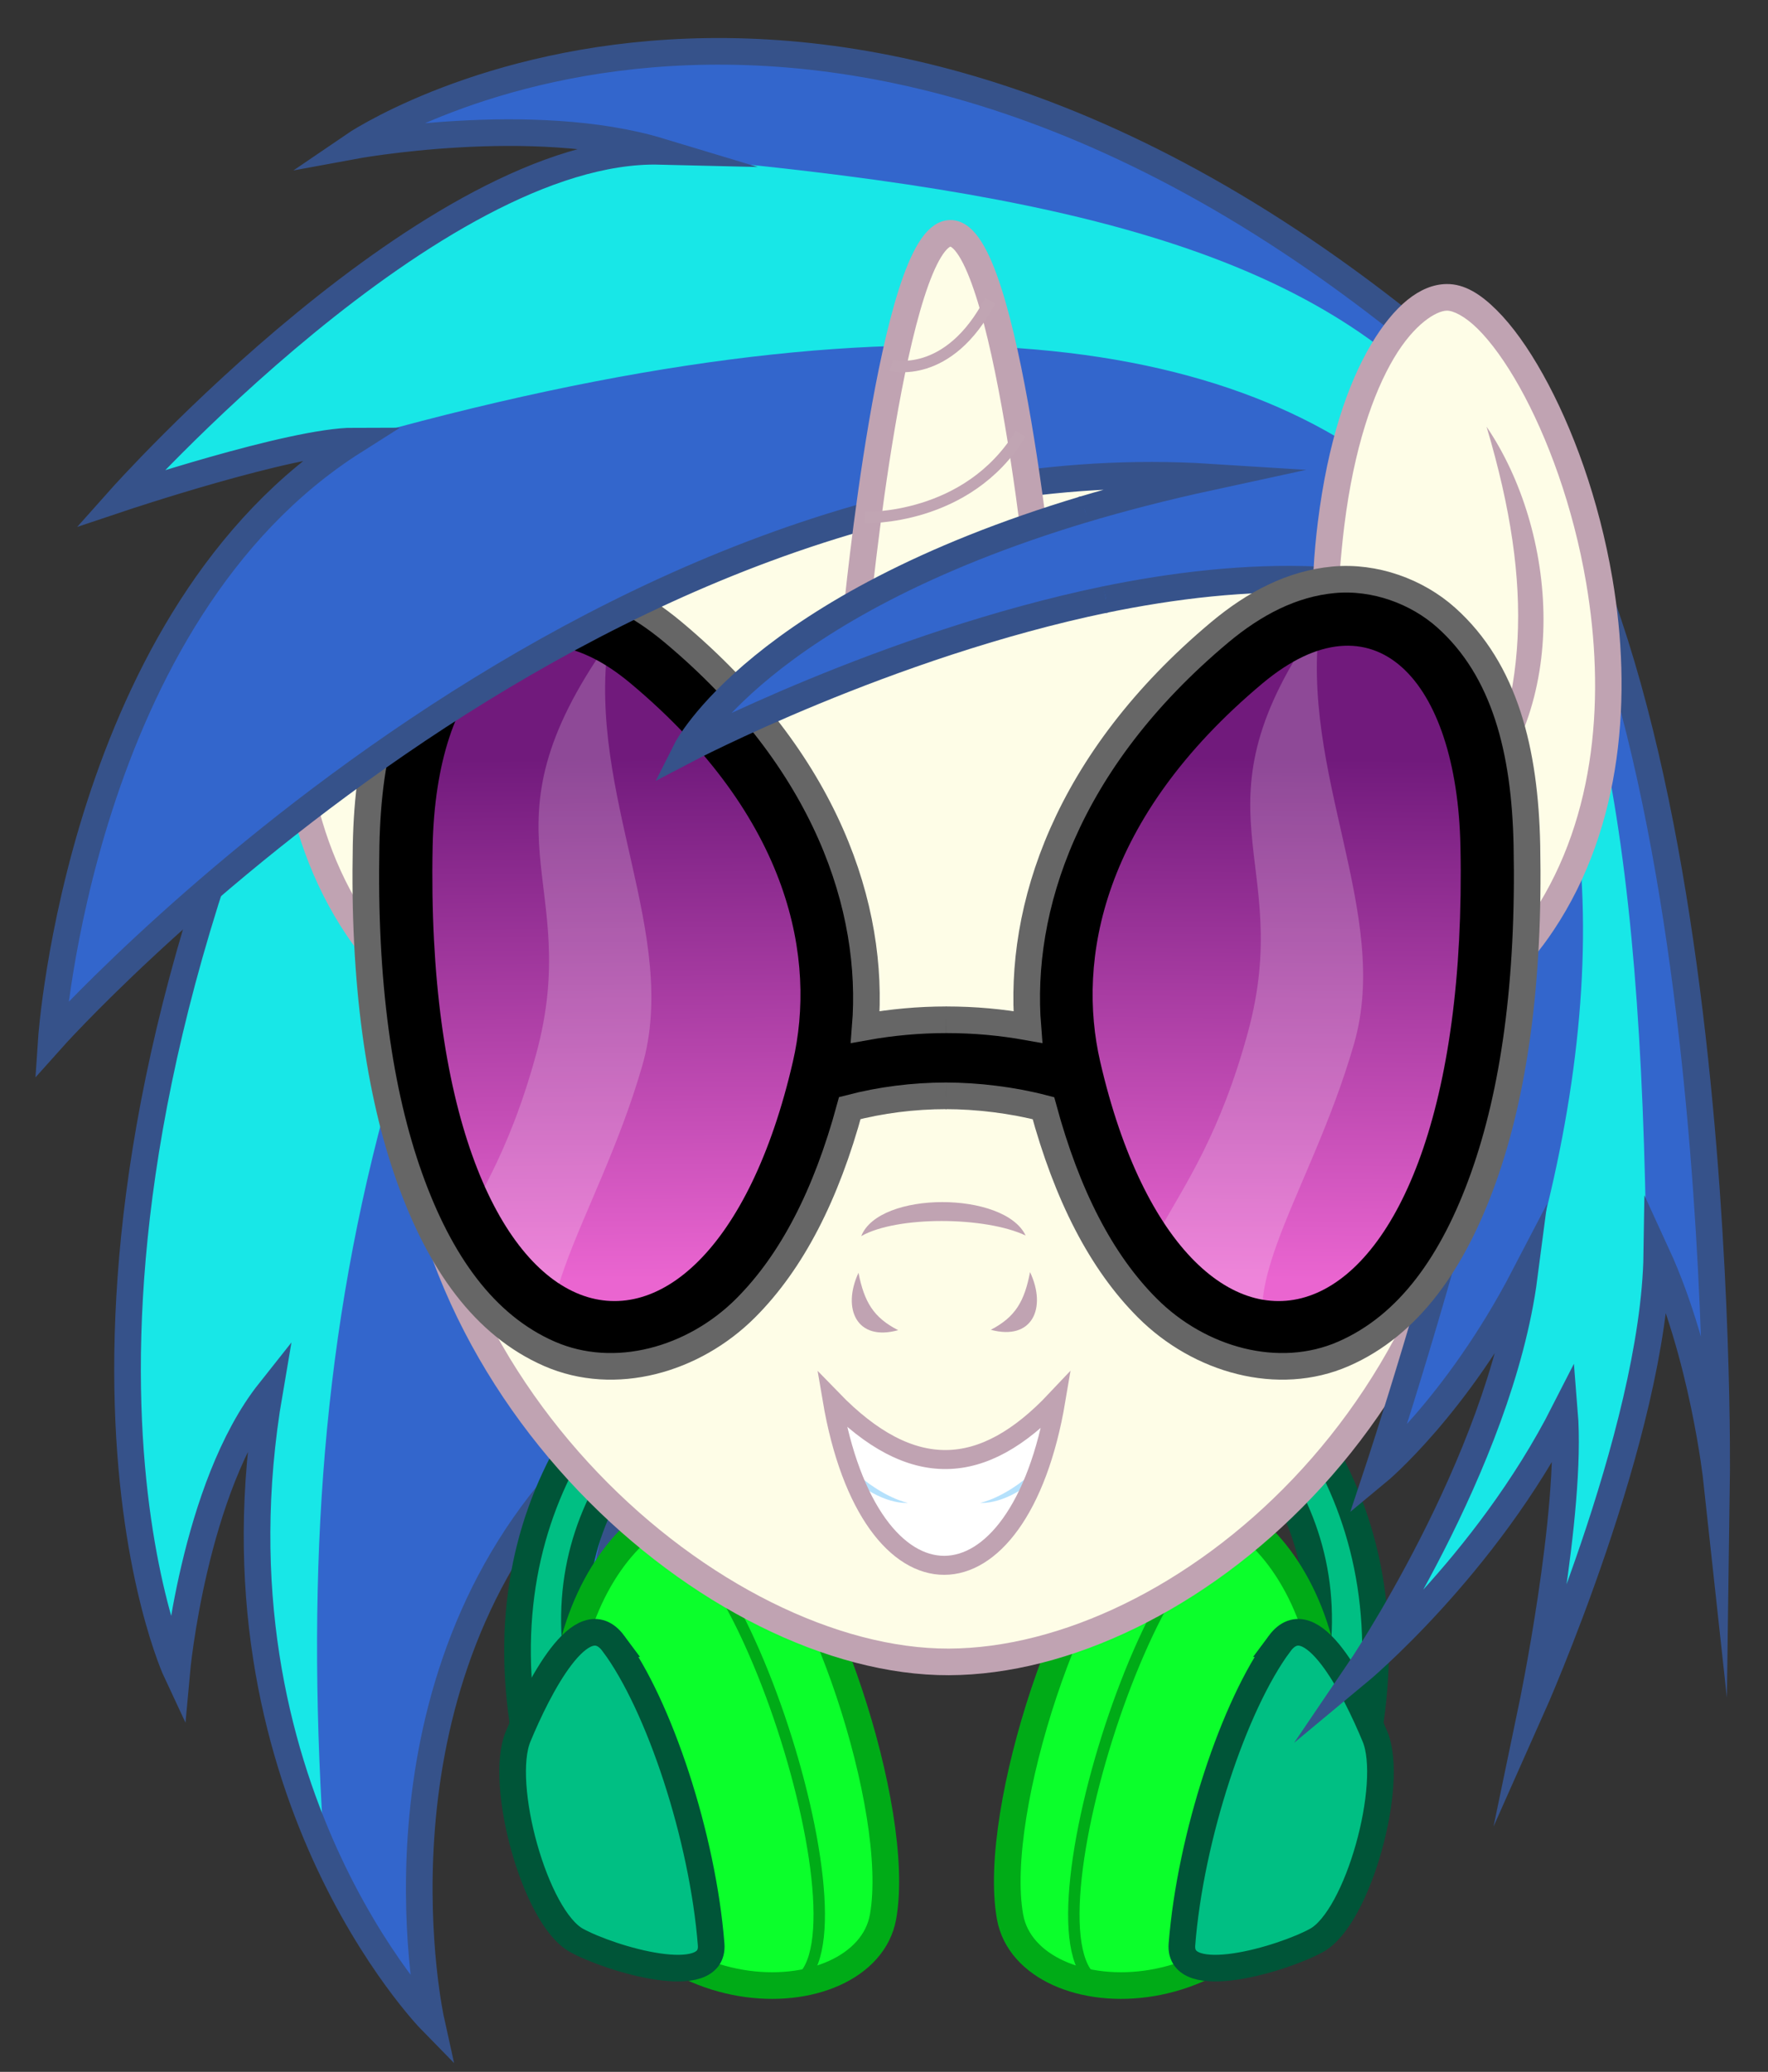 <?xml version="1.0" encoding="UTF-8" standalone="no"?>
<!-- Created with Inkscape (http://www.inkscape.org/) -->

<svg
   xmlns:dc="http://purl.org/dc/elements/1.1/"
   xmlns:cc="http://creativecommons.org/ns#"
   xmlns:rdf="http://www.w3.org/1999/02/22-rdf-syntax-ns#"
   xmlns:svg="http://www.w3.org/2000/svg"
   xmlns="http://www.w3.org/2000/svg"
   xmlns:xlink="http://www.w3.org/1999/xlink"
   xmlns:sodipodi="http://sodipodi.sourceforge.net/DTD/sodipodi-0.dtd"
   xmlns:inkscape="http://www.inkscape.org/namespaces/inkscape"
   width="464.879"
   height="544.801"
   id="svg3176"
   version="1.1"
   inkscape:version="0.48.2 r9819"
   sodipodi:docname="vinyl.svg">
  <rect width="100%" height="100%" fill="#333333" stroke="none"/>
  <defs
     id="defs3178">
    <pattern
       inkscape:stockid="Stripes 1:1"
       id="Strips1_1"
       patternTransform="translate(0,0) scale(10,10)"
       height="1"
       width="2"
       patternUnits="userSpaceOnUse"
       inkscape:collect="always">
      <rect
         id="rect4892"
         height="2"
         width="1"
         y="-0.5"
         x="0"
         style="fill:black;stroke:none" />
    </pattern>
    <linearGradient
       inkscape:collect="always"
       id="linearGradient3793">
      <stop
         style="stop-color:#711a7c;stop-opacity:1"
         offset="0"
         id="stop3795" />
      <stop
         style="stop-color:#ea65d0;stop-opacity:1"
         offset="1"
         id="stop3797" />
    </linearGradient>
    <clipPath
       clipPathUnits="userSpaceOnUse"
       id="clipPath4645">
      <path
         transform="matrix(-1.017,-0.415,-0.328,0.901,1095.059,297.266)"
         d="m 534.718,357.482 a 46.595,81.076 0 1 1 -93.19,0 46.595,81.076 0 1 1 93.19,0 z"
         sodipodi:ry="81.075874"
         sodipodi:rx="46.594906"
         sodipodi:cy="357.48181"
         sodipodi:cx="488.12283"
         id="path4647"
         style="fill:#ffffff;fill-opacity:1;fill-rule:nonzero;stroke:none"
         sodipodi:type="arc" />
    </clipPath>
    <clipPath
       clipPathUnits="userSpaceOnUse"
       id="clipPath4014">
      <path
         transform="matrix(0.984,-0.176,0.176,0.984,-111.434,119.604)"
         d="m 499.682,201.333 a 40.78,54.202 0 1 1 -81.56,0 40.78,54.202 0 1 1 81.56,0 z"
         sodipodi:ry="54.20203"
         sodipodi:rx="40.780025"
         sodipodi:cy="201.33253"
         sodipodi:cx="458.90234"
         id="path4016"
         style="fill:url(#linearGradient4018);fill-opacity:1;fill-rule:nonzero;stroke:none"
         sodipodi:type="arc" />
    </clipPath>
    <clipPath
       clipPathUnits="userSpaceOnUse"
       id="clipPath4008">
      <path
         transform="matrix(0.984,-0.176,0.176,0.984,-111.434,119.604)"
         d="m 499.682,201.333 a 40.78,54.202 0 1 1 -81.56,0 40.78,54.202 0 1 1 81.56,0 z"
         sodipodi:ry="54.20203"
         sodipodi:rx="40.780025"
         sodipodi:cy="201.33253"
         sodipodi:cx="458.90234"
         id="path4010"
         style="fill:url(#linearGradient4012);fill-opacity:1;fill-rule:nonzero;stroke:none"
         sodipodi:type="arc" />
    </clipPath>
    <clipPath
       clipPathUnits="userSpaceOnUse"
       id="clipPath3115">
      <path
         transform="matrix(-1.017,-0.415,-0.328,0.901,1095.059,297.266)"
         d="m 534.718,357.482 a 46.595,81.076 0 1 1 -93.19,0 46.595,81.076 0 1 1 93.19,0 z"
         sodipodi:ry="81.075874"
         sodipodi:rx="46.594906"
         sodipodi:cy="357.48181"
         sodipodi:cx="488.12283"
         id="path3117"
         style="fill:#ffffff;fill-opacity:1;fill-rule:nonzero;stroke:none"
         sodipodi:type="arc" />
    </clipPath>
    <clipPath
       clipPathUnits="userSpaceOnUse"
       id="clipPath3126">
      <path
         transform="matrix(0.984,-0.176,0.176,0.984,-111.434,119.604)"
         d="m 499.682,201.333 a 40.78,54.202 0 1 1 -81.56,0 40.78,54.202 0 1 1 81.56,0 z"
         sodipodi:ry="54.20203"
         sodipodi:rx="40.780025"
         sodipodi:cy="201.33253"
         sodipodi:cx="458.90234"
         id="path3128"
         style="fill:url(#linearGradient4018);fill-opacity:1;fill-rule:nonzero;stroke:none"
         sodipodi:type="arc" />
    </clipPath>
    <clipPath
       clipPathUnits="userSpaceOnUse"
       id="clipPath3130">
      <path
         transform="matrix(0.984,-0.176,0.176,0.984,-111.434,119.604)"
         d="m 499.682,201.333 a 40.78,54.202 0 1 1 -81.56,0 40.78,54.202 0 1 1 81.56,0 z"
         sodipodi:ry="54.20203"
         sodipodi:rx="40.780025"
         sodipodi:cy="201.33253"
         sodipodi:cx="458.90234"
         id="path3132"
         style="fill:url(#linearGradient4012);fill-opacity:1;fill-rule:nonzero;stroke:none"
         sodipodi:type="arc" />
    </clipPath>
    <clipPath
       clipPathUnits="userSpaceOnUse"
       id="clipPath4750">
      <path
         style="fill:#b11e46;fill-opacity:1;stroke:none"
         d="m 288.861,425.329 c 20.845,21.64 39.58,20.672 58.86,0.361 -9.948,57.814 -49.177,57.949 -58.86,-0.361 z"
         id="path4752"
         inkscape:connector-curvature="0"
         sodipodi:nodetypes="ccc" />
    </clipPath>
    <clipPath
       clipPathUnits="userSpaceOnUse"
       id="clipPath3404">
      <rect
         style="fill:#000000;fill-opacity:1;fill-rule:nonzero;stroke:none"
         id="rect3406"
         width="164.655"
         height="143.947"
         x="416.183"
         y="230.603" />
    </clipPath>
    <linearGradient
       inkscape:collect="always"
       xlink:href="#linearGradient3793"
       id="linearGradient3890"
       gradientUnits="userSpaceOnUse"
       gradientTransform="matrix(-0.878,0.064,0.069,0.938,634.228,6.87)"
       x1="259.228"
       y1="489.55"
       x2="270.647"
       y2="635.007" />
    <linearGradient
       inkscape:collect="always"
       xlink:href="#linearGradient3793"
       id="linearGradient3894"
       gradientUnits="userSpaceOnUse"
       gradientTransform="matrix(0.878,0.064,-0.069,0.938,60.825,6.87)"
       x1="259.228"
       y1="489.55"
       x2="270.647"
       y2="635.007" />
    <clipPath
       clipPathUnits="userSpaceOnUse"
       id="clipPath3910">
      <path
         style="fill:url(#linearGradient3914);fill-opacity:1;stroke:none"
         d="m 482.653,505.884 c 2.793,138.359 -71.861,155.751 -94.724,56.566 -6.148,-26.67 0.283,-63.941 42.636,-99.437 29.251,-24.515 51.199,-1.202 52.089,42.871 z"
         id="path3912"
         inkscape:connector-curvature="0"
         sodipodi:nodetypes="ssss" />
    </clipPath>
    <linearGradient
       inkscape:collect="always"
       xlink:href="#linearGradient3793"
       id="linearGradient3914"
       gradientUnits="userSpaceOnUse"
       gradientTransform="matrix(-0.878,0.064,0.069,0.938,634.228,6.87)"
       x1="259.228"
       y1="489.55"
       x2="270.647"
       y2="635.007" />
    <clipPath
       clipPathUnits="userSpaceOnUse"
       id="clipPath3918">
      <path
         sodipodi:nodetypes="ssss"
         inkscape:connector-curvature="0"
         id="path3920"
         d="m 212.4,505.884 c -2.793,138.359 71.861,155.751 94.724,56.566 6.148,-26.67 -0.283,-63.941 -42.636,-99.437 -29.251,-24.515 -51.199,-1.202 -52.089,42.871 z"
         style="fill:url(#linearGradient3922);fill-opacity:1;stroke:none" />
    </clipPath>
    <linearGradient
       inkscape:collect="always"
       xlink:href="#linearGradient3793"
       id="linearGradient3922"
       gradientUnits="userSpaceOnUse"
       gradientTransform="matrix(0.878,0.064,-0.069,0.938,60.825,6.87)"
       x1="259.228"
       y1="489.55"
       x2="270.647"
       y2="635.007" />
    <clipPath
       clipPathUnits="userSpaceOnUse"
       id="clipPath3972">
      <path
         sodipodi:nodetypes="cscccccccsccccccc"
         inkscape:connector-curvature="0"
         id="path3974"
         d="m 384.724,441.407 c 37.307,-7.727 81.007,-9.354 110.991,7.384 32.683,18.245 -33.857,219.071 -33.857,219.071 0,0 18.714,-13.643 36.571,-47.929 -6.429,49.286 -42.714,103.143 -42.714,103.143 0,0 33.571,-27.857 54.286,-68.571 2.143,26.429 -8.571,77.857 -8.571,77.857 0,0 32.143,-72.143 32.857,-119.286 C 546.429,639.505 550,672.362 550,672.362 c 0,0 3.17,-230.359 -66.429,-290.714 -167.507,-145.26 -292.143,-60 -292.143,-60 0,0 47.098,-8.724 80.714,1.429 -59.286,-1.429 -141.134,90.917 -141.134,90.917 0,0 42.905,-15.098 59.333,-15.098 -72.143,45.714 -78.199,157.752 -78.199,157.752 0,0 141.192,-158.269 304.662,-147.908 -12.244,2.656 -26.447,6.443 -36.683,9.512"
         style="fill:#3366cc;fill-opacity:1;stroke:none" />
    </clipPath>
    <clipPath
       clipPathUnits="userSpaceOnUse"
       id="clipPath3982">
      <path
         sodipodi:nodetypes="ccccccccc"
         inkscape:connector-curvature="0"
         id="path3984"
         d="m 179.414,450.961 c -79.824,175.081 -34.323,272.102 -34.323,272.102 0,0 4.374,-48.602 24.425,-73.879 -17.795,103.863 42.467,165.403 42.467,165.403 0,0 -18.119,-81.974 33.258,-141.517 -6.953,30.227 12.785,41.648 12.785,41.648 0,0 -4.838,-20.533 14.177,-58.472 -3.126,28.692 21.701,40.424 21.701,40.424 0,0 -11.016,-28.769 6.485,-48.332"
         style="fill:#3366cc;fill-opacity:1;stroke:none" />
    </clipPath>
  </defs>
  <sodipodi:namedview
     id="base"
     pagecolor="#ffffff"
     bordercolor="#666666"
     borderopacity="1.0"
     inkscape:pageopacity="0.0"
     inkscape:pageshadow="2"
     inkscape:zoom="1"
     inkscape:cx="160.86725"
     inkscape:cy="348.43552"
     inkscape:document-units="px"
     inkscape:current-layer="layer1"
     showgrid="false"
     inkscape:window-width="1440"
     inkscape:window-height="852"
     inkscape:window-x="0"
     inkscape:window-y="0"
     inkscape:window-maximized="1"
     fit-margin-top="10"
     fit-margin-left="10"
     fit-margin-right="10"
     fit-margin-bottom="10" />
  <g
     inkscape:label="Calque 1"
     inkscape:groupmode="layer"
     id="layer1"
     style="display:inline"
     transform="translate(-98.643,-283.286)">
    <path
       style="fill:#3366cc;fill-opacity:1;stroke:none"
       d="m 179.414,450.961 c -79.824,175.081 -34.323,272.102 -34.323,272.102 0,0 4.374,-48.602 24.425,-73.879 -17.795,103.863 42.467,165.403 42.467,165.403 0,0 -18.119,-81.974 33.258,-141.517 -6.953,30.227 12.785,41.648 12.785,41.648 0,0 -4.838,-20.533 14.177,-58.472 -3.126,28.692 21.701,40.424 21.701,40.424 0,0 -11.016,-28.769 6.485,-48.332"
       id="path3962"
       inkscape:connector-curvature="0"
       sodipodi:nodetypes="ccccccccc" />
    <path
       style="fill:#18e7e7;fill-opacity:1;stroke:none"
       d="m 171,387.362 -158,396 174,23 c -15,-149 1,-254 87,-399 z"
       id="path3976"
       inkscape:connector-curvature="0"
       sodipodi:nodetypes="ccccc"
       clip-path="url(#clipPath3982)" />
    <path
       sodipodi:nodetypes="ccccccccc"
       inkscape:connector-curvature="0"
       id="path3978"
       d="m 179.414,450.961 c -79.824,175.081 -34.323,272.102 -34.323,272.102 0,0 4.374,-48.602 24.425,-73.879 -17.795,103.863 42.467,165.403 42.467,165.403 0,0 -18.119,-81.974 33.258,-141.517 -6.953,30.227 12.785,41.648 12.785,41.648 0,0 -4.838,-20.533 14.177,-58.472 -3.126,28.692 21.701,40.424 21.701,40.424 0,0 -11.016,-28.769 6.485,-48.332"
       style="fill:none;stroke:#36528a;stroke-width:7;stroke-linecap:butt;stroke-linejoin:miter;stroke-miterlimit:30;stroke-opacity:1;stroke-dasharray:none" />
    <g
       id="g4073"
       transform="translate(-0.948,0)">
      <g
         transform="matrix(0.998,0.07,-0.07,0.998,94.107,-4.978)"
         id="g4015">
        <path
           style="fill:#00bf83;fill-opacity:1;stroke:#005538;stroke-width:7;stroke-linecap:butt;stroke-linejoin:miter;stroke-miterlimit:4;stroke-opacity:1;stroke-dasharray:none"
           d="M 196.576,737.7 C 159.806,607.592 330.219,565.166 330.219,565.166 l 8.485,16.971 c 0,0 -148.492,38.184 -131.522,127.986"
           id="path4013"
           inkscape:connector-curvature="0"
           sodipodi:nodetypes="cccc" />
        <path
           style="fill:#0bff2b;fill-opacity:1;stroke:#00ab17;stroke-width:7;stroke-linecap:butt;stroke-linejoin:miter;stroke-miterlimit:4;stroke-opacity:1;stroke-dasharray:none"
           d="m 250.322,670.442 c 18.42,10.813 45.14,74.488 42.068,102.958 -2.883,26.715 -65.623,33.388 -82.872,-20.949 -17.248,-54.337 16.292,-96.398 40.804,-82.009 z"
           id="path3994"
           inkscape:connector-curvature="0"
           sodipodi:nodetypes="ssss" />
        <path
           style="fill:#00bf83;fill-opacity:1;stroke:#005538;stroke-width:7;stroke-linecap:butt;stroke-linejoin:miter;stroke-miterlimit:4;stroke-opacity:1;stroke-dasharray:none"
           d="m 216.718,706.708 c 13.082,15.287 26.928,49.077 31.113,77.075 1.78,11.909 -26.163,5.657 -35.355,1.414 -11.359,-5.242 -23.335,-39.598 -19.092,-52.326 4.243,-12.728 14.232,-36.8 23.335,-26.163 z"
           id="path4011"
           inkscape:connector-curvature="0"
           sodipodi:nodetypes="sssss" />
        <path
           style="fill:none;stroke:#00ab17;stroke-width:3;stroke-linecap:butt;stroke-linejoin:miter;stroke-miterlimit:4;stroke-opacity:1;stroke-dasharray:none"
           d="m 221.324,676.888 c 21.92,-16.971 72.125,108.187 48.083,115.966"
           id="path4008"
           inkscape:connector-curvature="0"
           sodipodi:nodetypes="cc" />
      </g>
      <g
         id="g4063"
         transform="matrix(-0.998,0.07,0.07,0.998,602.842,-4.978)">
        <path
           sodipodi:nodetypes="cccc"
           inkscape:connector-curvature="0"
           id="path4065"
           d="M 196.576,737.7 C 159.806,607.592 330.219,565.166 330.219,565.166 l 8.485,16.971 c 0,0 -148.492,38.184 -131.522,127.986"
           style="fill:#00bf83;fill-opacity:1;stroke:#005538;stroke-width:7;stroke-linecap:butt;stroke-linejoin:miter;stroke-miterlimit:4;stroke-opacity:1;stroke-dasharray:none" />
        <path
           sodipodi:nodetypes="ssss"
           inkscape:connector-curvature="0"
           id="path4067"
           d="m 250.322,670.442 c 18.42,10.813 45.14,74.488 42.068,102.958 -2.883,26.715 -65.623,33.388 -82.872,-20.949 -17.248,-54.337 16.292,-96.398 40.804,-82.009 z"
           style="fill:#0bff2b;fill-opacity:1;stroke:#00ab17;stroke-width:7;stroke-linecap:butt;stroke-linejoin:miter;stroke-miterlimit:4;stroke-opacity:1;stroke-dasharray:none" />
        <path
           sodipodi:nodetypes="sssss"
           inkscape:connector-curvature="0"
           id="path4069"
           d="m 216.718,706.708 c 13.082,15.287 26.928,49.077 31.113,77.075 1.78,11.909 -26.163,5.657 -35.355,1.414 -11.359,-5.242 -23.335,-39.598 -19.092,-52.326 4.243,-12.728 14.232,-36.8 23.335,-26.163 z"
           style="fill:#00bf83;fill-opacity:1;stroke:#005538;stroke-width:7;stroke-linecap:butt;stroke-linejoin:miter;stroke-miterlimit:4;stroke-opacity:1;stroke-dasharray:none" />
        <path
           sodipodi:nodetypes="cc"
           inkscape:connector-curvature="0"
           id="path4071"
           d="m 221.324,676.888 c 21.92,-16.971 72.125,108.187 48.083,115.966"
           style="fill:none;stroke:#00ab17;stroke-width:3;stroke-linecap:butt;stroke-linejoin:miter;stroke-miterlimit:4;stroke-opacity:1;stroke-dasharray:none" />
      </g>
    </g>
    <path
       style="fill:#fefde7;fill-opacity:1;stroke:#c0a3b2;stroke-width:7;stroke-linecap:round;stroke-linejoin:miter;stroke-miterlimit:4;stroke-opacity:1;stroke-dasharray:none;stroke-dashoffset:0;display:inline"
       d="m 489.001,555.156 c -0.48,98.295 -80.02,164.915 -140.862,165.132 -60.842,0.216 -144.548,-71.561 -142.033,-164.126 2.469,-90.889 62.743,-164.854 140.862,-165.132 78.119,-0.278 142.477,73.204 142.033,164.126 z"
       id="path3803"
       inkscape:connector-curvature="0"
       sodipodi:nodetypes="szsss" />
    <path
       sodipodi:nodetypes="ccc"
       inkscape:connector-curvature="0"
       id="path4744"
       d="m 317.434,651.271 c 20.921,21.566 39.653,20.531 58.861,0.152 -9.743,57.849 -48.971,58.124 -58.861,-0.152 z"
       style="fill:#ffffff;fill-opacity:1;stroke:none;display:inline" />
    <g
       id="g3932"
       transform="translate(-0.076,0)">
      <path
         sodipodi:nodetypes="cccc"
         inkscape:connector-curvature="0"
         id="path3924"
         d="m 323.107,670.049 -1.138,1.295 c 8.552,7.875 15.48,7.134 15.48,7.134 0,0 -6.531,-1.237 -14.342,-8.429 z"
         style="font-size:medium;font-style:normal;font-variant:normal;font-weight:normal;font-stretch:normal;text-indent:0;text-align:start;text-decoration:none;line-height:normal;letter-spacing:normal;word-spacing:normal;text-transform:none;direction:ltr;block-progression:tb;writing-mode:lr-tb;text-anchor:start;baseline-shift:baseline;color:#000000;fill:#b5e1fc;fill-opacity:1;stroke:none;stroke-width:3;marker:none;visibility:visible;display:inline;overflow:visible;enable-background:accumulate;font-family:Sans;-inkscape-font-specification:Sans" />
      <path
         style="font-size:medium;font-style:normal;font-variant:normal;font-weight:normal;font-stretch:normal;text-indent:0;text-align:start;text-decoration:none;line-height:normal;letter-spacing:normal;word-spacing:normal;text-transform:none;direction:ltr;block-progression:tb;writing-mode:lr-tb;text-anchor:start;baseline-shift:baseline;color:#000000;fill:#b5e1fc;fill-opacity:1;stroke:none;stroke-width:3;marker:none;visibility:visible;display:inline;overflow:visible;enable-background:accumulate;font-family:Sans;-inkscape-font-specification:Sans"
         d="m 370.775,670.049 1.138,1.295 c -8.552,7.875 -15.48,7.134 -15.48,7.134 0,0 6.531,-1.237 14.342,-8.429 z"
         id="path3930"
         inkscape:connector-curvature="0"
         sodipodi:nodetypes="cccc" />
    </g>
    <path
       style="fill:none;stroke:#c0a3b2;stroke-width:5;stroke-linecap:butt;stroke-linejoin:miter;stroke-miterlimit:30;stroke-opacity:1;stroke-dasharray:none;display:inline"
       d="m 317.434,651.271 c 20.921,21.566 39.653,20.531 58.861,0.152 -9.743,57.849 -48.971,58.124 -58.861,-0.152 z"
       id="path3813"
       inkscape:connector-curvature="0"
       sodipodi:nodetypes="ccc" />
    <g
       style="fill:#c0a3b2;fill-opacity:1;display:inline"
       id="g4530"
       transform="matrix(1,-0.004,0.004,1,-9.348,220.489)">
      <path
         sodipodi:nodetypes="ccc"
         inkscape:connector-curvature="0"
         id="path3815"
         d="m 332.123,398.806 c 1.479,7.595 3.834,11.771 10.378,15.133 -10.91,2.984 -14.792,-5.676 -10.378,-15.133 z"
         style="fill:#c0a3b2;fill-opacity:1;stroke:none" />
      <path
         style="fill:#c0a3b2;fill-opacity:1;stroke:none"
         d="m 377.233,398.806 c -1.479,7.595 -3.834,11.771 -10.378,15.133 10.91,2.984 14.792,-5.676 10.378,-15.133 z"
         id="path4526"
         inkscape:connector-curvature="0"
         sodipodi:nodetypes="ccc" />
    </g>
    <path
       style="fill:#c0a3b2;fill-opacity:1;stroke:none;display:inline"
       d="m 325.101,608.321 c 9.425,-5.35 32.569,-5.179 43.221,-0.154 -5.556,-11.695 -38.533,-11.791 -43.221,0.154 z"
       id="path4528"
       inkscape:connector-curvature="0"
       sodipodi:nodetypes="ccc" />
    <g
       style="display:inline"
       id="g4792"
       transform="matrix(-1,0.004,0.004,1,705.088,217.955)">
      <path
         style="fill:#fefde7;fill-opacity:1;stroke:none"
         d="m 457.506,260.321 c -6.601,-83.374 18.002,-117.265 31.391,-117.398 25.387,-0.252 81.537,135.909 -2.038,190.692"
         id="path4794"
         inkscape:connector-curvature="0"
         sodipodi:nodetypes="csc" />
      <path
         style="fill:#c0a3b2;fill-opacity:1;stroke:none"
         d="m 499.251,176.99 c 12.668,43.172 10.025,72.124 -4.705,101.227 27.307,-27.127 23.055,-73.965 4.705,-101.227 z"
         id="path4796"
         inkscape:connector-curvature="0"
         sodipodi:nodetypes="ccc" />
      <path
         style="font-size:medium;font-style:normal;font-variant:normal;font-weight:normal;font-stretch:normal;text-indent:0;text-align:start;text-decoration:none;line-height:normal;letter-spacing:normal;word-spacing:normal;text-transform:none;direction:ltr;block-progression:tb;writing-mode:lr-tb;text-anchor:start;baseline-shift:baseline;color:#000000;fill:#c0a3b2;fill-opacity:1;stroke:none;stroke-width:7;marker:none;visibility:visible;display:inline;overflow:visible;enable-background:accumulate;font-family:Sans;-inkscape-font-specification:Sans"
         d="m 516.522,309.226 c 18.294,-27.423 20.683,-61.861 15.666,-92.163 -3.449,-20.833 -10.337,-39.847 -18.094,-53.844 -3.878,-6.999 -7.954,-12.762 -12.094,-16.906 -4.139,-4.144 -8.381,-6.922 -13.125,-6.875 -6.976,0.069 -13.827,5.657 -19.938,15.875 -6.111,10.218 -11.441,25.49 -14.156,46.625 -2.063,16.057 -2.584,35.496 2.734,58.375 1.684,-23.025 2.243,-41.966 4.234,-57.469 2.622,-20.406 7.742,-34.833 13.188,-43.938 5.445,-9.105 11.272,-12.442 14,-12.469 1.603,-0.016 4.661,1.376 8.125,4.844 3.464,3.468 7.256,8.725 10.906,15.312 7.3,13.174 13.997,31.57 17.312,51.594 4.793,28.949 2.673,61.002 -14.121,86.541 -6.438,9.791 -14.454,19.009 -24.301,28.881 13.704,-4.801 22.802,-14.099 29.662,-24.384 z"
         id="path4798"
         inkscape:connector-curvature="0"
         sodipodi:nodetypes="ssssssscsscsssscs" />
    </g>
    <path
       style="font-size:medium;font-style:normal;font-variant:normal;font-weight:normal;font-stretch:normal;text-indent:0;text-align:start;text-decoration:none;line-height:normal;letter-spacing:normal;word-spacing:normal;text-transform:none;direction:ltr;block-progression:tb;writing-mode:lr-tb;text-anchor:start;baseline-shift:baseline;color:#000000;fill:#000000;fill-opacity:1;stroke:#666666;stroke-width:7;stroke-miterlimit:4;stroke-opacity:1;stroke-dasharray:none;marker:none;visibility:visible;display:inline;overflow:visible;enable-background:accumulate;font-family:Sans;-inkscape-font-specification:Sans"
       d="m 347.531,551.438 c -7.283,0 -14.426,0.659 -21.375,1.906 2.507,-31.095 -10,-69.859 -50.438,-103.75 -9.185,-7.698 -19.121,-12.838 -29.969,-13.844 -1.356,-0.126 -2.706,-0.185 -4.062,-0.156 -9.494,0.199 -18.83,4.075 -25.562,10.094 -15.389,13.757 -20.717,34.967 -21.219,59.844 -0.73,36.17 3.466,65.097 11.406,87.375 7.94,22.278 19.633,38.873 36.812,46.375 17.18,7.502 37.877,1.634 51.531,-12 12.213,-12.196 21.23,-29.777 27.438,-52.625 8.127,-2.115 16.653,-3.219 25.438,-3.219"
       id="path3880"
       inkscape:connector-curvature="0" />
    <path
       style="fill:url(#linearGradient3894);fill-opacity:1;stroke:none"
       d="m 212.4,505.884 c -2.793,138.359 71.861,155.751 94.724,56.566 6.148,-26.67 -0.283,-63.941 -42.636,-99.437 -29.251,-24.515 -51.199,-1.202 -52.089,42.871 z"
       id="path3335"
       inkscape:connector-curvature="0"
       sodipodi:nodetypes="ssss" />
    <path
       sodipodi:nodetypes="csccsc"
       inkscape:connector-curvature="0"
       id="path3906"
       d="m 258.578,452.195 c -35.298,50.102 -6.407,62.248 -18.97,108.317 -14.508,53.201 -36.661,52.991 -31.402,95.739 l 42.987,-6.594 c -20.45,-15.865 4.302,-44.323 16.346,-86.208 9.857,-34.281 -14.479,-71.118 -8.962,-111.254 z"
       style="fill:#ffffff;fill-opacity:0.205;stroke:none"
       clip-path="url(#clipPath3918)" />
    <path
       style="fill:#3366cc;fill-opacity:1;stroke:none"
       d="m 384.724,441.407 c 37.307,-7.727 81.007,-9.354 110.991,7.384 32.683,18.245 -33.857,219.071 -33.857,219.071 0,0 18.714,-13.643 36.571,-47.929 -6.429,49.286 -42.714,103.143 -42.714,103.143 0,0 33.571,-27.857 54.286,-68.571 2.143,26.429 -8.571,77.857 -8.571,77.857 0,0 32.143,-72.143 32.857,-119.286 C 546.429,639.505 550,672.362 550,672.362 c 0,0 3.17,-230.359 -66.429,-290.714 -167.507,-145.26 -292.143,-60 -292.143,-60 0,0 47.098,-8.724 80.714,1.429 -59.286,-1.429 -141.134,90.917 -141.134,90.917 0,0 42.905,-15.098 59.333,-15.098 -72.143,45.714 -78.199,157.752 -78.199,157.752 0,0 141.192,-158.269 304.662,-147.908 -12.244,2.656 -26.447,6.443 -36.683,9.512"
       id="path3936"
       inkscape:connector-curvature="0"
       sodipodi:nodetypes="cscccccccsccccccc" />
    <path
       style="fill:#18e7e7;fill-opacity:1;stroke:none"
       d="m 531.562,614.862 c -2.5,-226.5 -48.5,-271.79 -257,-290.29 L 72.435,337.081 20.105,477.791 202.601,395.81 c 294,-79 343.571,71.552 297.071,226.052 l -73.172,164.5 90,14 z"
       id="path3968"
       inkscape:connector-curvature="0"
       sodipodi:nodetypes="ccccccccc"
       clip-path="url(#clipPath3972)" />
    <path
       id="path3964"
       d="m 388.613,441.053 c 37.307,-7.727 77.118,-9.001 107.101,7.738 32.683,18.245 -34.857,221.571 -34.857,221.571 0,0 20.714,-17.143 38.571,-51.429 -6.429,49.286 -43.714,104.143 -43.714,104.143 0,0 33.571,-27.857 54.286,-68.571 2.143,26.429 -8.571,77.857 -8.571,77.857 0,0 32.143,-72.143 32.857,-119.286 C 546.429,639.505 550,672.362 550,672.362 c 0,0 3.17,-230.359 -66.429,-290.714 -167.507,-145.26 -292.143,-60 -292.143,-60 0,0 47.098,-8.724 80.714,1.429 -59.286,-1.429 -141.841,91.271 -141.841,91.271 0,0 45.026,-15.098 61.455,-15.098 -72.143,45.714 -79.613,157.399 -79.613,157.399 0,0 141.192,-158.269 304.662,-147.908 -12.244,2.656 -23.442,5.559 -33.678,8.628"
       style="fill:none;stroke:#36528a;stroke-width:7;stroke-linecap:butt;stroke-linejoin:miter;stroke-miterlimit:30;stroke-opacity:1;stroke-dasharray:none"
       inkscape:connector-curvature="0"
       sodipodi:nodetypes="cscccccccsccccccc" />
    <g
       style="display:inline"
       id="g4787"
       transform="matrix(1,-0.004,0.004,1,-10.438,220.493)">
      <path
         sodipodi:nodetypes="csc"
         inkscape:connector-curvature="0"
         id="path4755"
         d="m 457.506,260.321 c -6.601,-83.374 18.002,-117.265 31.391,-117.398 25.387,-0.252 81.537,135.909 -2.038,190.692"
         style="fill:#fefde7;fill-opacity:1;stroke:none" />
      <path
         sodipodi:nodetypes="ccc"
         inkscape:connector-curvature="0"
         id="path4779"
         d="m 499.251,176.99 c 12.668,43.172 10.025,72.124 -4.705,101.227 27.307,-27.127 23.055,-73.965 4.705,-101.227 z"
         style="fill:#c0a3b2;fill-opacity:1;stroke:none" />
      <path
         sodipodi:nodetypes="ssssssscsscsssscs"
         inkscape:connector-curvature="0"
         id="path4781"
         d="m 516.357,309.472 c 18.444,-27.463 20.863,-62.017 15.831,-92.41 -3.449,-20.833 -10.337,-39.847 -18.094,-53.844 -3.878,-6.999 -7.954,-12.762 -12.094,-16.906 -4.139,-4.144 -8.381,-6.922 -13.125,-6.875 -6.976,0.069 -13.827,5.657 -19.938,15.875 -6.111,10.218 -11.441,25.49 -14.156,46.625 -2.063,16.057 -2.584,35.496 2.734,58.375 1.684,-23.025 2.243,-41.966 4.234,-57.469 2.622,-20.406 7.742,-34.833 13.188,-43.938 5.445,-9.105 11.272,-12.442 14,-12.469 1.603,-0.016 4.661,1.376 8.125,4.844 3.464,3.468 7.256,8.725 10.906,15.312 7.3,13.174 13.997,31.57 17.312,51.594 4.802,29.003 2.665,61.121 -14.215,86.683 -6.428,9.734 -12.874,18.859 -24.207,28.738 13.61,-4.74 22.656,-13.951 29.497,-24.137 z"
         style="font-size:medium;font-style:normal;font-variant:normal;font-weight:normal;font-stretch:normal;text-indent:0;text-align:start;text-decoration:none;line-height:normal;letter-spacing:normal;word-spacing:normal;text-transform:none;direction:ltr;block-progression:tb;writing-mode:lr-tb;text-anchor:start;baseline-shift:baseline;color:#000000;fill:#c0a3b2;fill-opacity:1;stroke:none;stroke-width:7;marker:none;visibility:visible;display:inline;overflow:visible;enable-background:accumulate;font-family:Sans;-inkscape-font-specification:Sans" />
    </g>
    <path
       style="font-size:medium;font-style:normal;font-variant:normal;font-weight:normal;font-stretch:normal;text-indent:0;text-align:start;text-decoration:none;line-height:normal;letter-spacing:normal;word-spacing:normal;text-transform:none;direction:ltr;block-progression:tb;writing-mode:lr-tb;text-anchor:start;baseline-shift:baseline;color:#000000;fill:#000000;fill-opacity:1;stroke:none;stroke-width:7;marker:none;visibility:visible;display:inline;overflow:visible;enable-background:accumulate;font-family:Sans;-inkscape-font-specification:Sans"
       d="m 347.354,571.438 c 8.319,0 17.503,1.123 25.646,3.25 6.207,22.83 15.168,40.405 27.375,52.594 13.654,13.634 34.351,19.502 51.531,12 17.18,-7.502 28.872,-24.097 36.812,-46.375 7.94,-22.278 12.136,-51.205 11.406,-87.375 -0.502,-24.877 -5.83,-46.087 -21.219,-59.844 -7.694,-6.878 -18.777,-10.943 -29.625,-9.938 -10.848,1.005 -20.784,6.146 -29.969,13.844 -40.438,33.891 -52.913,72.655 -50.406,103.75 -6.948,-1.244 -13.804,-1.906 -21.464,-1.906"
       id="path3946"
       inkscape:connector-curvature="0"
       sodipodi:nodetypes="ccssssssscc" />
    <path
       sodipodi:nodetypes="ssss"
       inkscape:connector-curvature="0"
       id="path3866"
       d="m 482.653,505.884 c 2.793,138.359 -71.861,155.751 -94.724,56.566 -6.148,-26.67 0.283,-63.941 42.636,-99.437 29.251,-24.515 51.199,-1.202 52.089,42.871 z"
       style="fill:url(#linearGradient3890);fill-opacity:1;stroke:none" />
    <path
       style="fill:#ffffff;fill-opacity:0.205;stroke:none"
       d="m 445.721,446.481 c -35.298,50.102 -6.407,62.248 -18.97,108.317 -14.508,53.201 -36.661,52.991 -31.402,95.739 l 42.987,-6.594 c -20.45,-15.865 4.302,-44.323 16.346,-86.208 9.857,-34.281 -14.479,-71.118 -8.962,-111.254 z"
       id="path3904"
       inkscape:connector-curvature="0"
       sodipodi:nodetypes="csccsc"
       clip-path="url(#clipPath3910)" />
    <path
       style="fill:#fefde7;fill-opacity:1;stroke:#c0a3b2;stroke-width:7;stroke-linecap:butt;stroke-linejoin:miter;stroke-miterlimit:4;stroke-opacity:1;stroke-dasharray:none"
       d="m 323.898,444.651 c 0,0 9.599,-99.524 24.546,-100.008 14.947,-0.484 24.546,100.008 24.546,100.008"
       id="path3948"
       inkscape:connector-curvature="0"
       sodipodi:nodetypes="czc" />
    <path
       style="fill:#3366cc;fill-opacity:1;stroke:#36528a;stroke-width:7;stroke-linecap:butt;stroke-linejoin:miter;stroke-miterlimit:30;stroke-opacity:1;stroke-dasharray:none"
       d="m 383.813,417.16 c -85.849,25.737 -104.725,63.29 -104.725,63.29 0,0 52.594,-27.61 110.356,-39.573"
       id="path3956"
       inkscape:connector-curvature="0"
       sodipodi:nodetypes="ccc" />
    <path
       style="fill:none;stroke:#c1a5b3;stroke-width:3;stroke-linecap:butt;stroke-linejoin:miter;stroke-miterlimit:4;stroke-opacity:1;stroke-dasharray:none"
       d="m 359,362.362 c -11,21 -26,17 -26,17"
       id="path3958"
       inkscape:connector-curvature="0" />
    <path
       style="fill:none;stroke:#c1a5b3;stroke-width:3;stroke-linecap:butt;stroke-linejoin:miter;stroke-miterlimit:4;stroke-opacity:1;stroke-dasharray:none"
       d="m 367,397.362 c -14,23 -41,22 -41,22"
       id="path3960"
       inkscape:connector-curvature="0" />
    <path
       sodipodi:nodetypes="ccssssssscc"
       inkscape:connector-curvature="0"
       id="path3986"
       d="m 347.265,571.438 c 8.319,0 17.591,1.123 25.735,3.25 6.207,22.83 15.168,40.405 27.375,52.594 13.654,13.634 34.351,19.502 51.531,12 17.18,-7.502 28.872,-24.097 36.812,-46.375 7.94,-22.278 12.136,-51.205 11.406,-87.375 -0.502,-24.877 -5.83,-46.087 -21.219,-59.844 -7.694,-6.878 -18.777,-10.943 -29.625,-9.938 -10.848,1.005 -20.784,6.146 -29.969,13.844 -40.438,33.891 -52.913,72.655 -50.406,103.75 -6.948,-1.244 -13.893,-1.906 -21.553,-1.906"
       style="font-size:medium;font-style:normal;font-variant:normal;font-weight:normal;font-stretch:normal;text-indent:0;text-align:start;text-decoration:none;line-height:normal;letter-spacing:normal;word-spacing:normal;text-transform:none;direction:ltr;block-progression:tb;writing-mode:lr-tb;text-anchor:start;baseline-shift:baseline;color:#000000;fill:none;stroke:#666666;stroke-width:7;stroke-miterlimit:4;stroke-opacity:1;stroke-dasharray:none;marker:none;visibility:visible;display:inline;overflow:visible;enable-background:accumulate;font-family:Sans;-inkscape-font-specification:Sans" />
  </g>
</svg>
